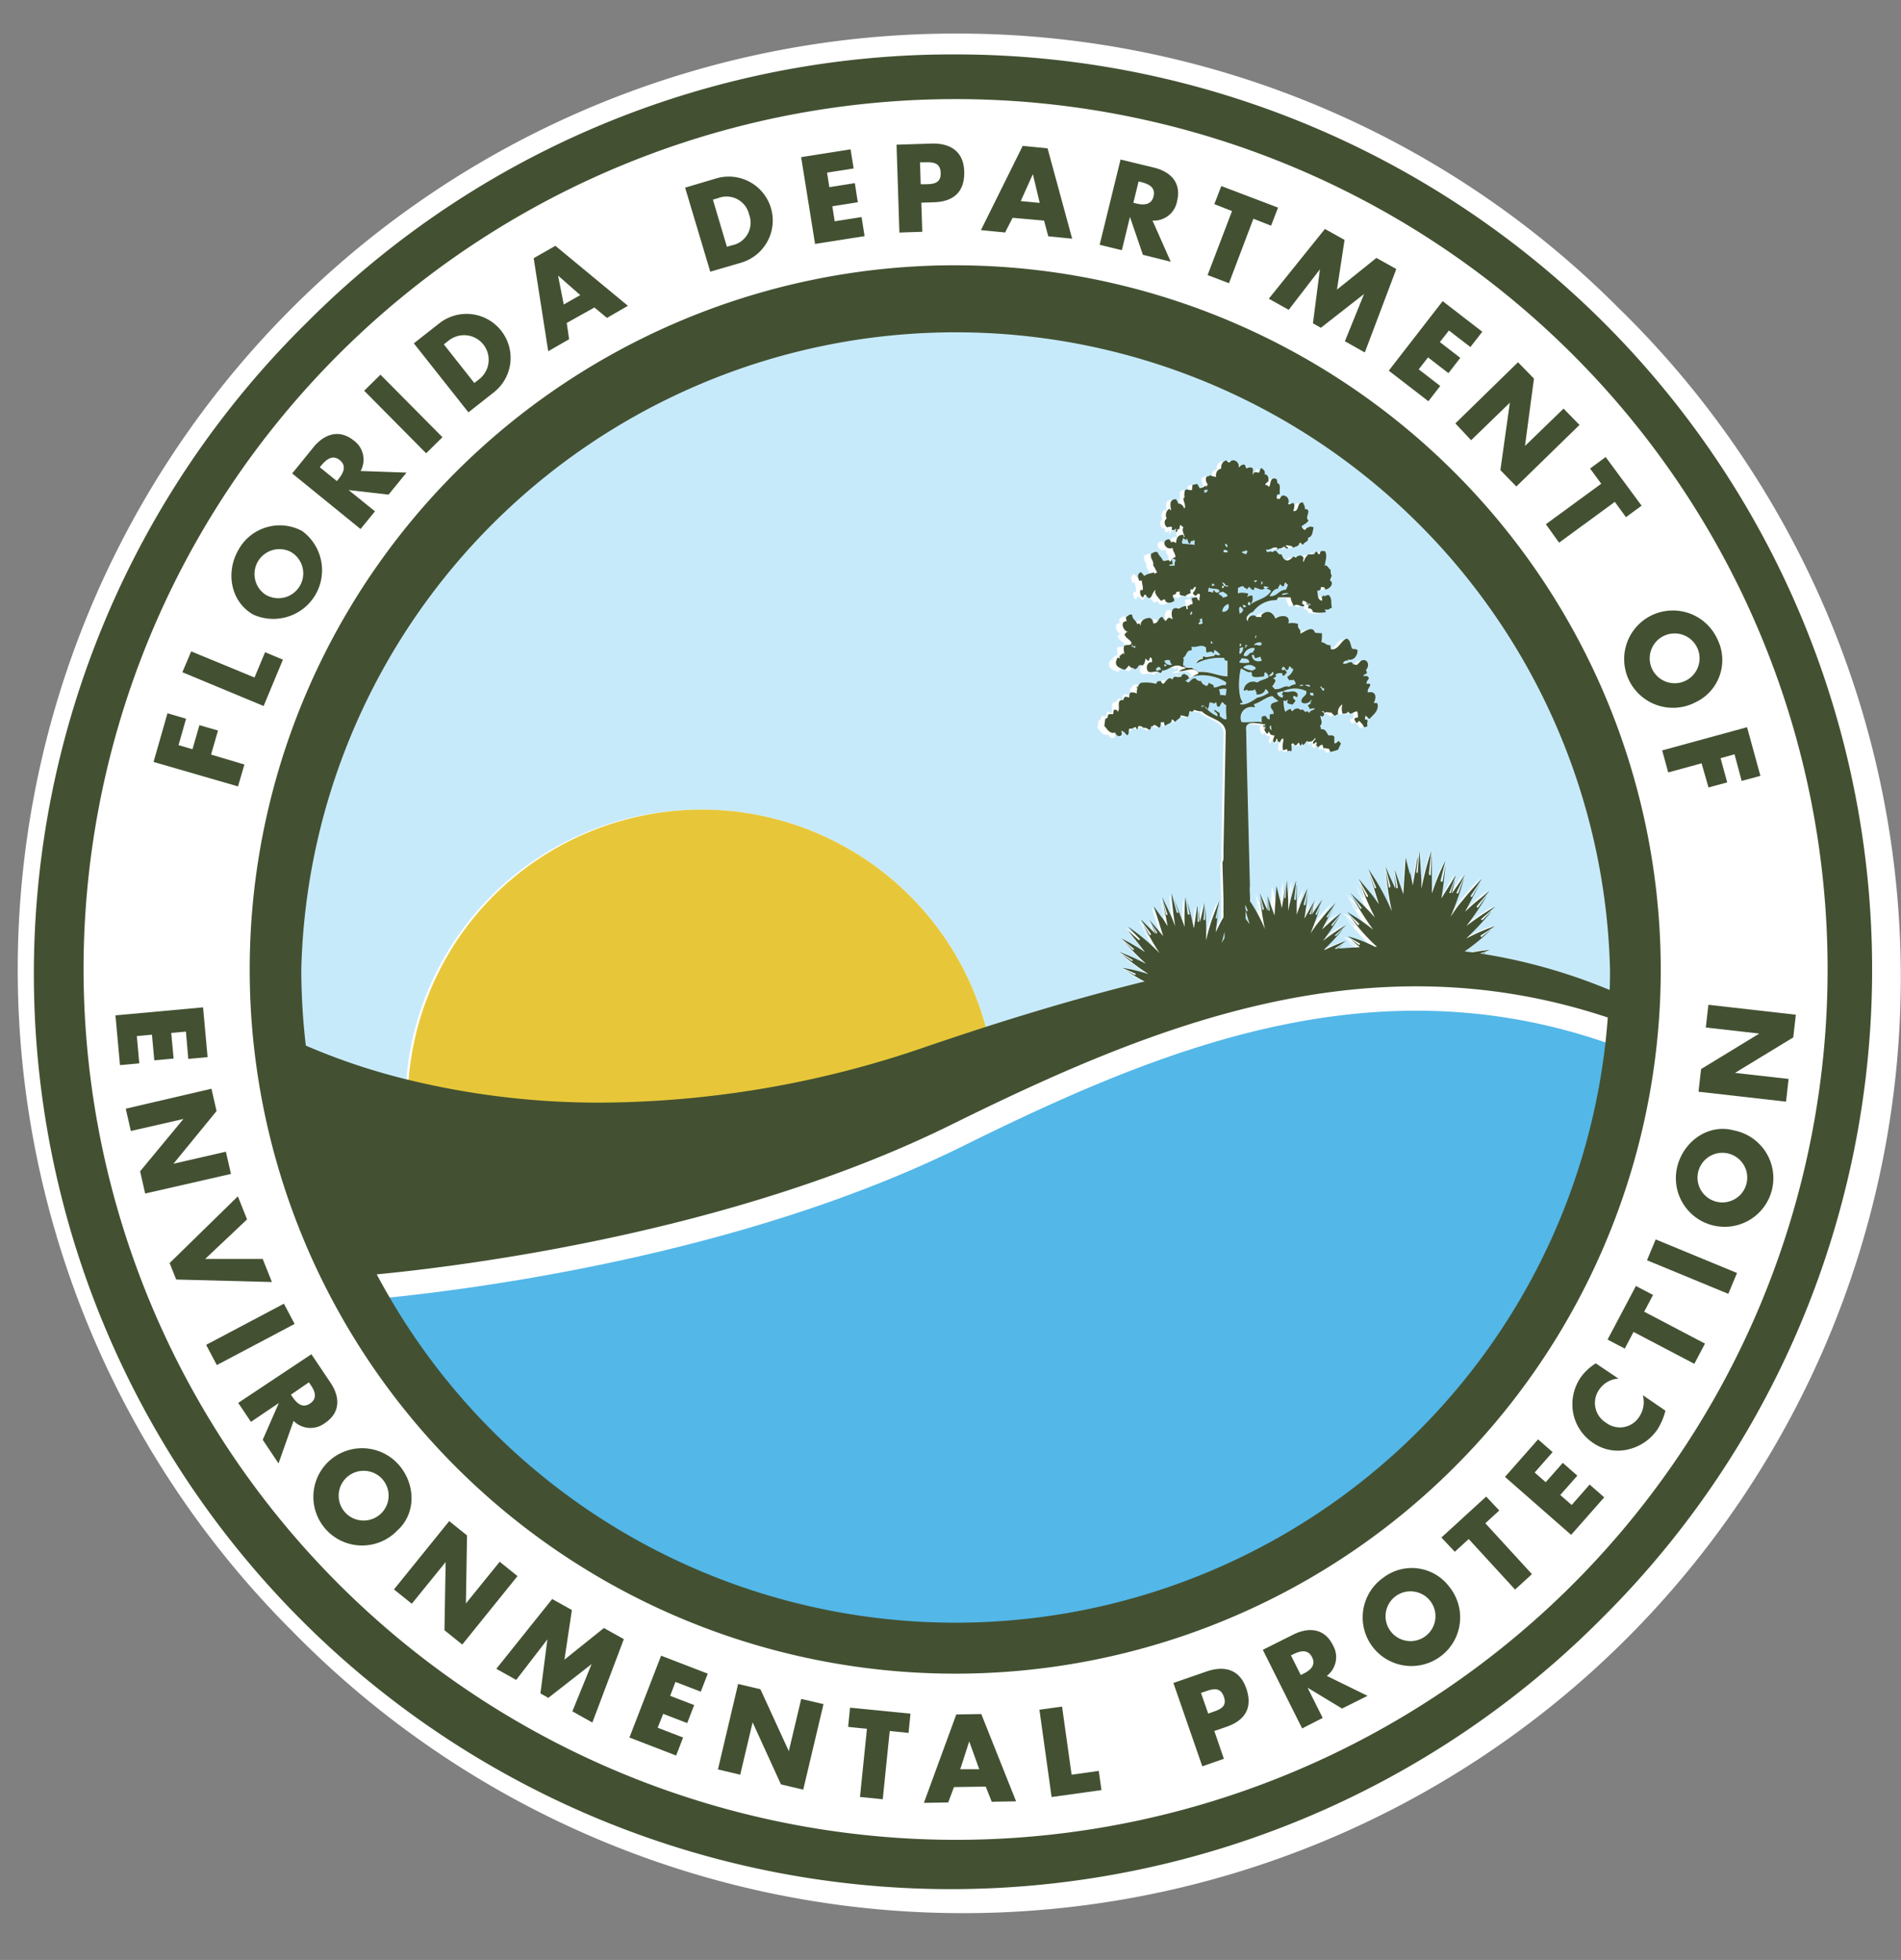<svg xmlns="http://www.w3.org/2000/svg" width="130" height="134" fill="none"><rect width="100%" height="100%" fill="#808080" stroke="none"/><path fill="#fff" d="M65.324 126.364c33.245 0 60.195-26.893 60.195-60.067S98.569 6.23 65.324 6.23C32.08 6.23 5.13 33.123 5.13 66.297s26.95 60.067 60.195 60.067Z"/><path fill="#fff" d="M65.02 76.912c-15.663 7.731-35.163 9.865-40.053 10.292.276.533.567 1.055.862 1.573 5.957-.565 24.7-2.85 39.924-10.387 13.69-6.757 28.404-12.83 44.761-6.88.067-.566.115-1.132.162-1.702-16.8-5.92-31.752.243-45.657 7.104Z"/><path fill="#435132" d="m12.21 50.944.952.28.476-1.644 1.271.366-.476 1.644 2.281.68-.438 1.496-5.776-1.672.952-3.327 1.272.371-.514 1.806ZM17.405 46.32l.724-1.73 1.219.51-1.32 3.169-5.556-2.31.604-1.425 4.329 1.786ZM20.666 36.308a3.326 3.326 0 0 1 .898 4.369A3.34 3.34 0 0 1 17.3 42.01c-1.572-.918-1.862-2.937-.986-4.43a3.22 3.22 0 0 1 4.352-1.273Zm-2.538 4.33a1.703 1.703 0 0 0 2.595-1.212 1.695 1.695 0 0 0-.871-1.711 1.708 1.708 0 0 0-2.212.668 1.698 1.698 0 0 0 .488 2.254ZM27.8 32.312l-1.23 1.506-2.728-.313 1.8 1.454-.985 1.211-4.677-3.8 1.448-1.783c.752-.922 1.762-1.264 2.757-.475a1.61 1.61 0 0 1 .476 2.09l3.138.11Zm-4.762.58.095-.119c.324-.394.61-.903.1-1.316-.51-.414-.953 0-1.267.37l-.095.12 1.167.945ZM30.257 29.893l-1.115 1.098-4.238-4.276 1.115-1.098 4.238 4.276ZM28.3 23.474l1.743-1.369a3.013 3.013 0 0 1 4.856 2.707 3.001 3.001 0 0 1-1.123 2.007l-1.743 1.373-3.733-4.718Zm4.138 2.713.276-.219a1.684 1.684 0 0 0 .648-1.801 1.682 1.682 0 0 0-2.133-1.172 1.686 1.686 0 0 0-.591.327l-.286.223 2.086 2.642ZM38.757 22.081l.162 1.112-1.429.822-.995-6.362 1.486-.846 4.957 4.1-1.429.828-.861-.713-1.891 1.06Zm-.595-3.24.39 1.976 1.129-.641-1.52-1.335ZM46.852 12.83l2.124-.632a3.016 3.016 0 0 1 2.292.238 2.998 2.998 0 0 1 1.212 4.072 3.009 3.009 0 0 1-1.79 1.449l-2.118.618-1.72-5.745Zm2.858 4.043.338-.1a1.578 1.578 0 0 0 1.278-1.426 1.569 1.569 0 0 0-.097-.673 1.583 1.583 0 0 0-2.124-1.127l-.352.105.957 3.222ZM56.558 11.803l.157.993 1.743-.275.204 1.307-1.742.275.161 1.027 1.838-.29.205 1.306-3.386.533-.952-5.935 3.381-.533.21 1.307-1.82.285ZM61.31 9.893l2.38-.076c1.291-.043 2.205.528 2.248 1.9.043 1.374-.7 2.063-2.047 2.11l-.886.03.066 1.99-1.566.052-.195-6.006Zm1.652 2.704h.267c.566 0 1.123-.038 1.1-.77-.024-.732-.543-.75-1.153-.727h-.262l.048 1.497ZM69.248 14.892l-.515 1.003-1.652-.162 2.857-5.759 1.7.166 1.681 6.178-1.633-.162-.29-1.074-2.148-.19Zm1.385-2.989-.828 1.844 1.295.123-.467-1.967ZM80.062 17.895l-1.905-.475-.885-2.59-.553 2.276-1.519-.37 1.429-5.83 2.271.55c1.157.28 1.905 1.041 1.595 2.29a1.61 1.61 0 0 1-1.68 1.336l1.247 2.813Zm-2.557-4.03.148.034c.476.124 1.076.166 1.233-.475.157-.642-.381-.86-.876-.984l-.148-.033-.357 1.459ZM84.043 19.363l-1.462-.555 1.671-4.377-1.209-.475.476-1.236 3.881 1.473-.476 1.236-1.21-.475-1.671 4.41ZM90.605 15.652l1.343.751-.52 3.398 2.7-2.167 1.358.76-2.153 5.702-1.362-.765 1.31-3.231-2.953 2.31-.542-.305.476-3.692-2.133 2.77-1.362-.76 3.838-4.77ZM99.086 22.595l-.62.793 1.396 1.079-.81 1.045-1.395-1.078-.638.817 1.472 1.136-.81 1.045-2.71-2.09 3.686-4.753 2.71 2.091-.814 1.046-1.467-1.131ZM103.809 24.766l1.091 1.117-.615 4.61 2.638-2.557 1.091 1.116-4.319 4.21-1.091-1.121.648-4.61-2.648 2.567-1.08-1.15 4.285-4.182ZM106.619 37.102l-.905-1.26 3.786-2.77-.762-1.04 1.066-.784 2.457 3.326-1.071.784-.762-1.045-3.809 2.789ZM115.943 48.017a3.34 3.34 0 0 1-3.726-.442 3.323 3.323 0 0 1 2.072-5.834 3.338 3.338 0 0 1 3.173 2 3.182 3.182 0 0 1 .134 2.453 3.183 3.183 0 0 1-1.653 1.823Zm-2.01-4.605a1.697 1.697 0 0 0-.979.927 1.694 1.694 0 0 0 .398 1.91 1.704 1.704 0 0 0 2.733-1.916 1.703 1.703 0 0 0-2.152-.92ZM118.615 51.571l-.953.266.453 1.654-1.277.347-.476-1.65-2.281.623-.414-1.506 5.805-1.587.914 3.326-1.281.347-.49-1.82ZM12.715 70.53l-1.005.09.162 1.754-1.32.119-.161-1.753-1.034.095.167 1.867-1.319.119-.31-3.402 5.991-.547.31 3.403-1.32.123-.161-1.867ZM14.461 74.436l.348 1.526-2.947 3.602 3.585-.822.348 1.52-5.867 1.34-.347-1.52 2.962-3.578-3.596.822L8.6 75.8l5.861-1.364ZM14.028 86.074h3.938l.629 1.577-6.548-.17-.447-1.127 4.666-4.562.629 1.578-2.867 2.704ZM14.829 93.33l-.733-1.383 5.319-2.813.733 1.382-5.319 2.814ZM19.047 100.053l-1.08-1.615 1.1-2.514-1.905 1.288-.872-1.297 5.005-3.327 1.305 1.944c.662.983.69 2.048-.377 2.76a1.627 1.627 0 0 1-2.147-.147l-1.029 2.908Zm.848-4.7.085.124c.282.423.681.851 1.23.476.547-.376.3-.894 0-1.317l-.087-.128-1.228.846ZM27.167 104.644a3.34 3.34 0 0 1-3.671.771 3.328 3.328 0 0 1-2.066-3.125 3.322 3.322 0 0 1 2.157-3.063 3.34 3.34 0 0 1 3.646.879c1.162 1.283 1.286 3.321-.066 4.538Zm-3.358-3.721a1.702 1.702 0 0 0-.56 1.88 1.697 1.697 0 0 0 .91 1.005 1.715 1.715 0 0 0 1.358.022 1.698 1.698 0 0 0-.509-3.266c-.43-.037-.86.092-1.198.359ZM30.719 103.997l1.219.979-.077 4.652 2.31-2.851 1.219.979-3.776 4.68-1.22-.978.082-4.662-2.315 2.851-1.219-.979 3.777-4.671ZM37.761 109.324l1.348.751-.51 3.397 2.7-2.166 1.362.76-2.152 5.702-1.367-.765 1.315-3.231-2.958 2.309-.542-.304.476-3.692-2.133 2.77-1.358-.76 3.82-4.771ZM46.19 114.993l-.361.95 1.642.632-.476 1.231-1.642-.632-.377.95 1.738.67-.476 1.231-3.195-1.231 2.167-5.597 3.19 1.23-.476 1.231-1.733-.665ZM50.477 115.131l1.524.361 1.942 4.234.848-3.574 1.524.357-1.386 5.849-1.524-.361-1.938-4.243-.847 3.583-1.524-.362 1.38-5.844ZM60.367 123.014l-1.557-.157.476-4.661-1.286-.129.129-1.316 4.133.409-.129 1.316-1.29-.128-.476 4.666ZM65.238 122.182l-.395 1.05-1.662.029 2.214-6.044 1.71-.029 2.38 5.968-1.666.029-.41-1.036-2.171.033Zm1.043-3.122-.615 1.901h1.3l-.685-1.901ZM73.281 121.337l1.857-.262.186 1.312-3.41.475-.833-5.968 1.548-.214.652 4.657ZM80.243 115.064l2.262-.784c1.224-.423 2.267-.152 2.72 1.15.452 1.302-.053 2.181-1.344 2.628l-.838.29.652 1.9-1.476.514-1.976-5.698Zm2.381 2.096.248-.091c.538-.185 1.066-.365.823-1.059-.242-.694-.742-.551-1.314-.352l-.252.086.495 1.416ZM93.52 115.943l-1.743.87-2.358-1.426 1.034 2.067-1.405.718-2.69-5.374 2.09-1.046c1.067-.527 2.129-.423 2.7.722a1.614 1.614 0 0 1-.414 2.105l2.785 1.364Zm-4.567-1.425.138-.067c.476-.228.928-.57.633-1.154-.295-.585-.848-.414-1.305-.186l-.138.067.672 1.34ZM99.114 108.492a3.326 3.326 0 0 1 .305 3.731 3.34 3.34 0 0 1-5.142.818 3.321 3.321 0 0 1 .332-5.185 3.206 3.206 0 0 1 4.505.636Zm-4.124 2.875a1.696 1.696 0 0 0 1.105.796 1.7 1.7 0 0 0 1.336-.266 1.698 1.698 0 0 0-.735-3.08 1.7 1.7 0 0 0-1.706 2.55ZM104.762 107.623l-1.153 1.055-3.171-3.455-.952.87-.915-.974 3.062-2.799.895.95-.952.875 3.186 3.478ZM104.948 100.676l.757.66 1.166-1.321.996.875-1.167 1.321.781.684 1.228-1.397.996.874-2.262 2.566-4.524-3.963 2.262-2.566.995.87-1.228 1.397ZM110.681 94.256a1.705 1.705 0 0 0-1.324.756 1.582 1.582 0 0 0 .476 2.262 1.564 1.564 0 0 0 2.272-.419 1.784 1.784 0 0 0 .238-1.468l1.547 1.06a4.356 4.356 0 0 1-.552 1.292 3.333 3.333 0 0 1-2.009 1.36 2.963 2.963 0 0 1-2.424-.476 3.158 3.158 0 0 1-1.315-1.977 3.274 3.274 0 0 1 .477-2.433 3.615 3.615 0 0 1 1.062-1.002l1.552 1.045ZM116.595 91.861l-.728 1.383-4.157-2.181-.6 1.14-1.176-.617 1.938-3.664 1.171.613-.605 1.145 4.157 2.181ZM118.786 87.034l-.595 1.425-5.562-2.295.595-1.426 5.562 2.296ZM118.605 77.292a3.327 3.327 0 0 1 2.616 2.682 3.325 3.325 0 0 1-1.54 3.412 3.338 3.338 0 0 1-4.898-1.76 3.324 3.324 0 0 1-.059-1.958c.467-1.672 2.129-2.865 3.881-2.376Zm-1.348 4.833a1.706 1.706 0 0 0 1.855-.551 1.708 1.708 0 0 0 .359-1.283 1.701 1.701 0 0 0-3.323-.235 1.696 1.696 0 0 0 1.109 2.069ZM116.152 74.64l.177-1.548 3.98-2.428-3.657-.414.177-1.554 5.98.68-.176 1.549-3.985 2.428 3.666.413-.176 1.554-5.986-.68Z"/><path fill="#B6E4FA" d="M89.248 46.852c.114.043.248.077.371.11 0-.2-.238-.143-.371-.11ZM87.767 47.261c.319.166.761-.19 1 .18 0 .1 0 .22-.072.224a.297.297 0 0 0-.224-.071c-.057.218.12.2.148.328a1.186 1.186 0 0 1-.224.261c-.1-.057-.257-.062-.333-.147-.076-.086.052-.095.038-.186-.171.067-.11.114-.295.038-.008.263.03.525.11.775.128-.071.209-.19.409-.185-.034.118.057.114.11.147.042-.166.423-.29.518-.071.081-.11.358.033.258.109.119-.033.076-.033.147.038.029-.195.143.047.224.033 0-.195.29-.152.371-.294-.125-.01-.25.003-.371.038 0-.134-.11-.134-.11-.257.072 0 .067-.11.186-.076-.076-.162.124-.242.033-.295-.1.233-.523.323-.662.148-.066-.385.405-.38.33-.737a1.861 1.861 0 0 0-1.591 0ZM89.1 46.89c.038-.166-.324 0-.186.038-.004-.08.134-.018.186-.037ZM86.88 49.623c-.1.08.039.356.11.256-.095-.028.029-.27-.11-.256ZM85.715 44.638c0-.228.147-.08.109-.332a.677.677 0 0 0-.738.518c.333.17.329-.305.629-.186ZM87.066 46.373c.086.038.172.076.186.185-.06.132-.135.256-.224.37.034.077.143.077.148.181.448.076.667-.3 1-.147a.954.954 0 0 1 .443-.18c0-.177-.09-.234-.148-.333 0 .114-.186 0-.295.07 0-.099-.095-.151-.114-.256a.838.838 0 0 0 .41-.518c-.134 0-.153-.142-.258-.185-.1.09 0 .21-.186.261-.138-.038-.095-.252-.295-.223 0 .09-.071.08-.038.185.033.105.133 0 .219 0 0 .11.133.086.114.219-.124.038-.095.228-.295.185 0-.1-.062-.071 0-.147a.587.587 0 0 0-.519.11c.171.028-.071.223-.148.223ZM86.324 49.418c-.071-.118 0-.185-.038-.365a.324.324 0 0 1 .3-.076c.057.1.09.228.257.223v-.333c.114 0 .176-.085.257 0 .067-.304-.228-.351-.18-.594.047-.242.347-.209.514-.332a2.97 2.97 0 0 1-.405-.328c-.424.033-.805.427-1.257.551 0 .114.119.142.033.223a.735.735 0 0 0-.941.589.73.73 0 0 0 .055.41c.457.032 1.096-.11 1.405.032ZM89.657 47.556c.062 0 .215.043.22-.038-.067 0 0-.124-.072-.148h-.186c-.033.105.052.096.038.186ZM85.88 43.384c.03.095-.113.2 0 .256.034-.114.11-.157 0-.256ZM86.324 44.01c-.067 0-.076-.028-.038-.075-.19-.048-.448 0-.514.185.247-.123.418.148.552-.11ZM85.238 44.306c-.047-.148.11-.09.11-.186-.067.034-.124-.11-.148 0 .062.015-.162.157.038.186ZM85.028 45.617c.204.12.431.195.667.219 0-.095.205-.038.186-.186a.601.601 0 0 0-.853-.033ZM86.253 45.19c.08-.086-.081-.134-.038-.295-.12.05-.245.088-.372.114 0-.081-.09-.11-.071-.224h-.148c.038.357.262.485.629.404ZM87.028 45.93c-.028.143-.185.157-.223.295.19.033.395-.204.223-.294Z"/><path fill="#B6E4FA" d="M87.734 47.261c-.127.027-.25.064-.372.11.034.199.181.285.372.332 0-.09.066-.08.033-.185-.271 0 .086-.195-.033-.257ZM90.543 47.223c0-.052.043-.19-.038-.185-.066.123-.166-.247-.219-.038.124.042.086.233.257.223ZM89.619 41.312c0-.114-.19.1-.224-.033 0-.024 0-.048-.038-.038-.057.142.295.19.262.07ZM80.143 38.214c-.057.047.062.233.038.366-.062.052-.233 0-.22.114h.367a.775.775 0 0 1 .077-.409c-.1-.014-.157-.171-.262-.071Z"/><path fill="#C7EAFB" d="M47.985 55.353a20.157 20.157 0 0 1 12.247 4.152 20.083 20.083 0 0 1 7.187 10.731c3.962-1.269 7.547-2.29 10.823-3.093a12.178 12.178 0 0 1-1.285-.76l.305.166.314.161c.066-.076.062-.09 0-.128l-.79-.337a.129.129 0 0 1-.048-.029c.603.09 1.197.232 1.776.423a17.578 17.578 0 0 1-1.824-1.354l.7.475.048-.081-.953-.575.62.252c.209.09.418.176.623.276l.61.294c-.526-.473-1.02-.98-1.481-1.516.02.022.04.043.062.062l.476.475s0 .034.043.034c.03.002.06.002.09 0 0 0 0-.062-.024-.076-.224-.186-.447-.371-.676-.552l-.162-.204.548.304.543.314c.18.109.352.228.538.342a37.44 37.44 0 0 1-1.153-1.464l.596.699.076-.067-.833-.865a13.474 13.474 0 0 1 2.171 1.82c-.42-.644-.8-1.314-1.138-2.005l.476.784c.081-.062.086-.076.033-.147l-.604-.846a.086.086 0 0 1 0-.052l.952.95-.314-.741.333.65c0 .03 0 .072.072.048.07-.023.028-.061 0-.1L78.484 63l-.038-.062.953 1.126c-.205-.655-.424-1.344-.639-2.033l.596.84-.09-.17.437.684c-.114-.57-.223-1.126-.338-1.682 0 .071.043.138.057.209.058.218.11.437.162.656 0 .057.043.07.11.038-.124-.409-.252-.818-.376-1.231.104.218.214.437.314.66.1.224.214.442.31.666.095.223.18.475.28.684a18.763 18.763 0 0 1-.252-2.248l.329 1.236c.028.1.028.1.152.1l-.338-1.013c.252.656.505 1.312.757 1.977a13.352 13.352 0 0 1 .052-2.048c0 .186.043.366.067.551.024.186.053.385.076.58 0 .067.029.09.096.071h.057c-.067-.323-.129-.641-.196-.95l.172.618c.057.209.11.423.162.636.052.214.09.428.138.642l.228-1.487h.024V63.018c0 .033 0 .076.048.076.047 0 .047-.043.047-.08 0-.234-.038-.476-.042-.709l.114.784c.105-.437.214-.874.319-1.311-.029.394-.057.789-.081 1.183.1 0 .11 0 .11-.076v-.78a.208.208 0 0 1 0-.052c.07.768.091 1.54.066 2.31.076-.304.148-.613.238-.913.09-.299.2-.608.31-.907.11-.3.238-.59.366-.88l-.266 1.18c.095.028.1 0 .11-.058l.128-.793a.236.236 0 0 0 0-.057c-.076.627-.153 1.254-.229 1.862.134-.256.267-.541.415-.817.038-.066.08-.133.119-.204v-1.222l-.072-2.551c.1-.1.09-.447.072-.813l.152-7.935c.076-.993-1.129-1.022-1.629-1.554-.178 0-.355-.037-.519-.11-.085.105-.176.19-.295.072-.076.11-.057.314-.147.409-.177-.029-.324-.077-.477-.11-.023.243-.266.271-.366.442-.134 0-.105-.17-.262-.147.028.294-.314.266-.443.442a.446.446 0 0 1-.072-.257h-.223c-.038.133 0 .361-.148.366a1.038 1.038 0 0 0-.295-.185c-.081.033-.148.152-.224.076 0 .133-.038.233-.148.256a.539.539 0 0 0-.738-.07c-.038-.1-.19-.086-.3-.11-.028.08 0 .2-.11.218-.109.02-.032-.166-.147-.147-.114.11-.238.086-.371.11-.067.132 0 .403-.148.446-.124-.11-.195-.27-.405-.3.19.433-.285.476-.41.115-.404.133-.594-.328-.737-.442.013-.174.037-.347.071-.518.2 0 .133-.214.224-.295h.295c.053-.071 0-.247.076-.3.153-.028.29.072.22.148.28-.161-.153-.884.409-.812a.37.37 0 0 1 .11-.219c.138-.028.176.043.295.038a.565.565 0 0 1 .076-.333.658.658 0 0 1 .443.072c-.043-.262.095-.29-.038-.518.052 0 .062.062.114.076.033-.204.11-.176.18-.295a2.75 2.75 0 0 1 1.077.072c0-.096.067-.129.11-.186h.223c0 .11.067.129.11.186.219-.067.328-.585.667-.295.11-.375.338-.062.628-.219-.033-.157.124-.123.186-.185.08.114.3.095.295.295.295-.067.357-.2.667-.295-.257-.594-.953-.076-1.372-.185.129 0 .229-.143.448-.148 0-.114-.038-.137-.038-.223-.12-.033-.076.095-.148.11-.528-.367-1.014.299-1.371.223-.105.304-.133.109-.405.076-.138 0-.41.095-.557 0-.233-.247-.038-.708.262-.632 0-.167 0-.338-.148-.328-.028.09-.038.209-.114.256-.029-.09-.138-.109-.186-.185a.86.86 0 0 1-.18.475c-.415-.118-.234.195-.558.262-.09-.138-.305-.048-.371-.262-.124.086-.181.238-.334.295-.414-.152-.757-.28-.476-.813.095-.047.181.086.186 0-.052 0-.033-.085-.038-.147.148-.038.243-.285.333-.071a5.712 5.712 0 0 1-.033-.556c-.005-.242.519 0 .514-.257-.105-.252-.419-.294-.476-.594.095-.028.08-.166.224-.147 0 0 .028.043.038 0-.324 0-.629-.741-.114-.737a.708.708 0 0 1-.034-.294c.138-.048.172-.2.405-.148.033.366.276.357.371.699 0-.162.086-.047.148-.11a.166.166 0 0 0 .071.148c-.042-.309.258-.513.634-.518a.413.413 0 0 1 .219.37c.41.053.305-.413.628-.441a.99.99 0 0 0 .224.294.95.95 0 0 1 .186-.223c.162-.038.18.062.295.076-.143-.361-.1-.907.405-.703.186-.086.329-.204.519-.185 0 .114 0 .242.114.223a.408.408 0 0 1 0-.261c.11.1.105-.133.295-.072.072-.138 0-.261-.038-.408a.538.538 0 0 1 .372-.072c0 .11.133.257.186.186-.086-.076.047-.248 0-.409-.196-.08-.153.066-.3.114a.519.519 0 0 1-.181-.185.888.888 0 0 0 .219-.409c-.181-.1-.172.323-.372.114 0 .143-.08.195.038.257-.11.109-.319.123-.404.256-.096-.076-.3-.042-.372-.147-.071-.105 0-.19-.038-.219 0 .129-.2 0-.219.11.076.1-.129.142-.186.147-.09.204.072.204.072.409-.124.156-.615.237-.629-.076-.152-.034-.176.07-.295.076-.148-.2-.529-.542-.334-.742-.233.105-.29.528-.442.556-.153.029-.138-.209-.296-.223-.157-.014-.085.138-.147.185-.157-.071-.214-.233-.186-.475a.101.101 0 0 1 .114-.024.1.1 0 0 1 .034.024c.09-.237-.043-.408-.038-.665-.12-.029-.077-.033-.148.038-.133-.238-.205-.532.11-.627.038.104.147.147.185.256.218-.12.458-.195.705-.223.043 0 0 .043 0 .076.114 0 .081-.114.22-.076-.125-.133-.163-.352-.296-.475.047-.428-.215-.385-.148-.813.167-.071.229-.166.443-.11.081.239.29.352.371.59a.581.581 0 0 0 .372-.071c.024.071.11.085.147.147.024-.2.181-.261.334-.333 0-.27-.186-.384-.186-.627-.51.214-.838-.537-.257-.589.076.051.129.13.148.219.138-.09.19-.038.333.038.052-.262.08-.585.514-.556 0 .085 0 .142.076.147-.038-.219-.219-.437-.076-.699-.133 0-.104-.114-.219-.109-.114.005-.038.21-.076.295-.167-.152-.071.2-.219.185 0-.08.043-.247-.038-.261 0 .114-.114.11-.224.11-.086-.072.053-.144-.038-.22a.64.64 0 0 0-.129-.038c-.195-.085-.261-.475-.038-.593a.531.531 0 0 1 .153-.666c.119-.042.028.124.147.076 0-.204-.2-.746.334-.741.07.088.12.19.147.3a.414.414 0 0 1 .405.332c.233-.114-.21-.722.038-.741-.033-.129-.086-.475.11-.551.195-.077.204.061.371.033.067-.081 0-.276.076-.366.143 0 .176-.067.329-.038 0 .104.09.157.114.256a.477.477 0 0 0 .443-.185c0 .048 0 .105.038.114.038.01 0-.138.11-.114-.11-.261-.177-.294-.11-.551.09-.1.19 0 .257-.147.086.1.281.09.41.147-.034-.394.152-.537.366-.59a.474.474 0 0 1 .334-.555c.071.052.11.138.224.147.219-.332.695-.062.628.333.114-.081.181-.214.41-.186.047.076.066.176.11.262.123-.057.332-.129.442 0 .024.133-.048.366.038.442-.038-.224.233-.205.371-.148.086-.085.082-.266.181-.332.115.109.277.17.224.442.229 0 .262.204.262.441-.057.12-.219.134-.224.295.172-.043.181.071.258.114.11-.114.076-.428.261-.556.186-.128.334.034.296.295.3.085.128.475.185.741a.266.266 0 0 1-.185.038c0 .08-.076.219 0 .295a.2.2 0 0 1 .147.033c.076-.095.115-.228.257-.257a.396.396 0 0 1 .385.395.394.394 0 0 1-.051.195c.224.07.171-.057.371-.072.148.152 0 .475 0 .552.453.033.215-.623.667-.59 0 .162.148.219.11.442.566.038-.067.59.261.78-.1.194-.323.27-.476.404a.337.337 0 0 0 .257.256c0-.18.253-.161.372-.256.047.133.152 0 .185.109-.071.28-.066.627-.371.665.048.318-.257.285-.333.475-.139 0-.096-.147-.258-.11 0 .243-.28.243-.447.334-.034-.176-.3-.12-.443-.186-.11.114.12.095.11.223-.2.048-.153-.142-.334-.114-.038.19-.357 0-.405.262v-.185c-.3-.11-.538.209-.742.109-.058.366.433 0 .333.185.152 0 .152-.119.333-.071.181.047.124.27.372.218.171.556.51.518.814.148.071 0 .095.08.186.076.043-.11.18-.114.295-.148a.395.395 0 0 1 .224.186c-.038.028-.081.233 0 .256a.95.95 0 0 1 .333-.518c.105.048.22-.023.405 0 0-.109.067-.152.148-.185.07.057.057.19.185.185.053-.057.048-.17.11-.218h.262c.214.337 0 .694 0 1.031.128-.171.271.2.404.261a.55.55 0 0 0 .077.404c-.081.067-.067.228-.148.295.395.237-.105.68-.333.627.071-.2-.281-.161-.296-.147.086.095-.047.275-.224.223.048.366 0 .604.296.703.086-.09 0-.185 0-.299.143.057.071-.1.186-.071-.062.185.152-.086.333 0 .219.275.1.527.186.85-.186.048-.215.186-.443.11-.09.085.052.066.033.185a2.303 2.303 0 0 1-.886 0c-.038-.21-.185-.247-.333-.261 0-.181.071-.138.071-.295-.18-.038-.2-.242-.442-.219-.048.086 0 .067-.038.18.038.077.166.063.147.186-.257.072-.476-.228-.738 0-.033-.19-.205-.356-.186-.589a7.258 7.258 0 0 0-.852 0c-.062.057-.076.171-.181.185a1.91 1.91 0 0 0-1.557.813c-.176 0-.615.375-.334.627-.057-.399.505-.504.558-.294h.366v-.148c.396-.342.772-.195.953.257.214-.185 1.066-.366.885.332.222-.045.452-.032.667.038-.08.352.224.319.148.666.276-.12.847-.59 1-.076.156.03.316.043.476.038.019.21.006.42-.038.627.219-.038.357.257.628.185a.7.7 0 0 0 .038.295c.524.057.643-.58 1.072-.737.271.114.233.404.371.699.134.028.32 0 .372.11 0 .413-.281.707-.667.631 0 .043 0 .105-.038.11 0-.138-.281.047-.295.147.28.123.566-.304.705.076.109-.029.133.033.219.033.209-.11.238-.304.447-.333.348-.042.476.4.181.704.095 0 .076.123.076.223-.114 0-.214.057-.224.185.181-.066.329 0 .372.148-.081.1-.195.242-.148.366.134 0 .21 0 .224.114.014.114-.19.228-.152.475.61-.148.59.408.41.698.1.072.161-.047.256.076.096.475-.31.76-.552 1.031-.114-.033-.214-.275-.333-.18.147 0 0 .11.038.218.114 0 .147.048.18.114-.061.067-.023.243-.033.366-.09 0-.11.067-.223.038a1.065 1.065 0 0 0-.334-.404c-.047-.095-.057.157-.186.11a.735.735 0 0 1-.147-.262c.1-.104.143-.07.262-.109-.043-.2 0-.276-.076-.404-.205 0-.286.133-.477.148a.868.868 0 0 1-.147-.148c0 .176-.272.166-.372.148a1.011 1.011 0 0 1 0-.628.642.642 0 0 0-.295.699c-.152-.043-.143.08-.257.076-.038-.1-.181-.095-.186-.224-.176.057-.31-.08-.519.038 0-.08-.076-.17-.147-.109.071.052.162.081.147.219a.265.265 0 0 1-.076.114c-.062.066-.105 0-.18-.038.028.294.209.504-.039.703.062.033.08.114.071.219.377-.043.381.29.558.442a.34.34 0 0 1 .371.076 4.342 4.342 0 0 0 0 .442c.186.028.18-.134.333-.148 0 .105.11.086.11.185-.07.132-.132.266-.186.404-.18.07-.367.12-.557.153 0-.12-.052-.148-.072-.224-.157.033-.261-.1-.37 0a1.415 1.415 0 0 0-.072-.261c-.19 0-.205.142-.334.185.048-.142-.11-.085-.114-.185.095-.062.043-.043.038-.18-.114 0-.086.132-.219.108-.09-.237.248-.242.11-.408a.403.403 0 0 1-.558.223c-.07.1-.128.219-.257.257-.128.038 0-.1-.076-.11a.138.138 0 0 1-.147.148c0-.114-.043-.148-.11-.186a.26.26 0 0 1-.186.186c-.128-.053-.071-.186-.257-.11-.024.162.048.419-.038.518a.181.181 0 0 0-.224 0c0-.052-.052-.07-.033-.147-.167 0-.233.114-.3.033-.086-.404.095-.584 0-.774-.129.043-.157.185-.22.294-.037-.1-.204-.066-.147-.256-.18 0-.052.266-.262.223-.114-.161.062-.294.038-.475-.247.033-.304-.114-.371-.261-.043.057-.029.166-.148.147-.123-.176-.28-.413-.071-.627-.452 0-1.457-.366-1.333.408l.038 1.901.219 8.753c-.038.218.043.746 0 1.017.407.605.751 1.25 1.028 1.924a18.292 18.292 0 0 1-.328-2.167c.057.29.11.575.162.86.095-.023.1-.038.08-.118-.085-.319-.166-.637-.252-.95a.099.099 0 0 1 0-.053l.529 1.174-.029-.765c0 .228.048.475.076.689 0 .033 0 .071.048.066.048-.005.048-.042.038-.08-.047-.286-.1-.566-.148-.851a.284.284 0 0 1 0-.067l.477 1.321c.038-.655.085-1.34.128-2.02l.243.951-.024-.185c.048.252.1.475.153.76.09-.546.18-1.074.271-1.606 0 .067 0 .138-.024.204 0 .214-.052.428-.076.637 0 .057 0 .08.081.071l.086-1.216.057.694c0 .233.038.475.048.694.01.218 0 .475 0 .703.14-.704.321-1.399.543-2.082l-.13 1.212c0 .095 0 .095.1.138 0-.342.015-.68.044-1.012h.023v2.005c.202-.616.449-1.216.739-1.796-.043.171-.086.342-.124.513-.038.171-.086.361-.133.537 0 .062 0 .095.061.095h.053c.052-.309.105-.618.152-.927 0 .205-.033.41-.057.609-.024.2-.048.418-.071.627-.024.21-.062.404-.096.613l.71-1.245-.148.39-.176.475c0 .028-.033.062 0 .08.033.02.062 0 .072-.056.06-.213.127-.426.2-.642-.053.247-.11.475-.162.737l.733-1.055c-.157.342-.314.684-.476 1.021.09.048.095.048.124-.033.09-.228.176-.475.266-.689a.097.097 0 0 1 0-.043c-.2.705-.443 1.397-.728 2.072.176-.242.343-.475.523-.727.181-.252.386-.475.586-.703.2-.228.41-.442.62-.66-.21.322-.425.64-.634.95.071.057.08.057.119 0l.38-.666.03-.047-.834 1.582c.2-.185.42-.39.643-.584.224-.195.476-.38.695-.566l-.028.038-.638.756c-.043.047-.038.071.033.128l.519-.713a18.604 18.604 0 0 1-1.153 1.716 13.338 13.338 0 0 1 1.591-1.079l-.795.713c.052.024.09.033.133 0l.39-.39a.157.157 0 0 1 .053-.042c-.409.49-.844.958-1.305 1.401h.09c.464-.229.941-.429 1.43-.599l-.172.115-.172.114-.376.247c-.052.038-.071.047-.066.066h.161l.424-.337-.347.318c.504-.038 1-.066 1.48-.09-.214-.18-.428-.366-.628-.566l.286.21.243.18c.033.024.062.038.085 0 .024-.038 0-.071-.023-.095l-.477-.285-.314-.19a9.058 9.058 0 0 1 1.857.713h.138a12.184 12.184 0 0 1-1.838-2.086l.272.308.271.31c.105-.058.11-.072.033-.148l-.724-.703-.042-.048c.624.35 1.219.753 1.776 1.203a20.616 20.616 0 0 1-1.429-2.248l.562.831.086-.07-.79-1.027.57.537c.195.18.385.366.572.556.186.19.357.39.543.584a20.688 20.688 0 0 1-.99-2.285c0 .033.033.061.047.095l.334.698s0 .048.028.057l.105.033v-.095l-.271-.94a2.789 2.789 0 0 1-.143-.262c.157.19.319.37.476.56l.476.571.443.604c-.22-.699-.433-1.393-.652-2.087l.361 1.017.115-.047-.543-1.307c.642.907 1.183 1.88 1.614 2.904a23.09 23.09 0 0 1-.405-2.676l.2 1.06c.115-.033.124-.048.1-.147-.104-.395-.21-.79-.31-1.184a.104.104 0 0 1 0-.066l.653 1.454c0-.314 0-.632-.038-.95.029.285.062.57.09.855 0 .033 0 .09.063.08.061-.009.057-.052.047-.104l-.186-1.045v-.086c.196.556.386 1.107.572 1.63.047-.808.105-1.654.157-2.495l.3 1.174v-.228l.19.95c.115-.67.224-1.325.334-1.986.005.084.005.168 0 .252-.029.266-.062.527-.095.789 0 .071 0 .1.1.085.038-.499.071-1.002.104-1.501l.072.86c0 .285.043.575.052.86.01.285 0 .58.024.87.171-.872.395-1.732.671-2.576-.057.475-.11.998-.161 1.497 0 .119 0 .119.128.17 0-.422.033-.836.048-1.254h.028v2.486c.25-.763.556-1.506.915-2.224-.053.209-.105.423-.153.632-.047.209-.105.446-.162.67 0 .076 0 .114.076.119h.062c.062-.385.129-.765.19-1.146-.023.247-.042.476-.07.751a28.66 28.66 0 0 1-.091.77c-.033.257-.076.504-.114.76l.876-1.54h.024l-.181.476-.22.584c0 .038-.037.081 0 .1.039.019.072-.024.086-.066.081-.267.157-.533.253-.794l-.205.907.905-1.306c-.2.418-.395.84-.59 1.259.109.057.118.057.152-.038l.328-.855a.143.143 0 0 1 .029-.053 21.216 21.216 0 0 1-.9 2.562c.214-.3.419-.609.647-.903.229-.295.477-.58.724-.865.248-.285.505-.551.767-.817l-.786 1.188c.091.066.1.066.148 0l.476-.818a.292.292 0 0 1 .038-.061l-1.029 1.953c.253-.229.52-.476.796-.723s.576-.475.857-.698a.378.378 0 0 1-.033.047l-.791.95c-.052.062-.048.086.043.157l.643-.879a21.603 21.603 0 0 1-1.429 2.12c.625-.49 1.284-.935 1.972-1.33l-.986.878c.067.029.114.043.167 0l.476-.475a.23.23 0 0 1 .071-.047 22.213 22.213 0 0 1-1.714 1.829 13.321 13.321 0 0 1 1.967-.855l-.21.142-.214.143-.476.309c-.11.07-.115.047-.024.17l.666-.527a14.249 14.249 0 0 1-1.809 1.492l.543.067a10.7 10.7 0 0 1 1.171-.166l-.652.247.162.023.176-.085.076-.033-.195.128a39.02 39.02 0 0 1 9.314 2.765c.024-.565.038-1.135.038-1.71a45.35 45.35 0 0 0-13.325-32.102 45.544 45.544 0 0 0-32.17-13.297 45.544 45.544 0 0 0-32.17 13.297A45.35 45.35 0 0 0 19.676 66.26c.002 1.63.09 3.259.266 4.88a41.602 41.602 0 0 0 7.843 2.713 20.055 20.055 0 0 1 6.452-13.216 20.139 20.139 0 0 1 13.748-5.283Z"/><path fill="#B6E4FA" d="M81.624 36.883c0 .114-.076.12-.186.11 0 .066 0 .152-.071.185-.181-.086-.086-.228-.224-.37 0 .237-.171 0-.219-.039-.029.157-.167.295-.038.409.273.011.544.037.814.076-.057-.242.081-.143-.076-.37ZM79.629 45.56c.067 0 .157 0 .147-.11-.07 0-.08-.042-.147-.037v.147ZM79.629 45.19a.395.395 0 0 0 .514.26.41.41 0 0 1-.143-.308.479.479 0 0 0-.371.047ZM85.352 62.248l-.171-.404v.233l.076.21.095-.039ZM85.205 62.809l.271.37-.286-.916.015.546ZM79.18 45.617c0 .067-.033.086-.109.071v.186c.157 0 .205-.062.334-.072-.048-.109-.077-.218-.224-.185ZM77.404 44.12c.029 0 .077 0 .077-.038-.139 0-.096.057-.077.148.153-.048.12.08.224.076a.195.195 0 0 1 .038-.148.219.219 0 0 1-.262-.038ZM86.4 49.585c-.038.137.076.118.11.185.033.067-.048.067 0 .076.085-.085 0-.147 0-.261h-.11ZM84.81 48.145c.366.114.885-.238 1.18-.442.28-.056.544-.17.776-.333a.432.432 0 0 0-.219-.26c-.038.289-.385.408-.628.37.09-.114-.081-.219-.076-.37-.124.18-.372.037-.52.151 0-.257-.18.052-.256-.076a.64.64 0 0 1 .622-.583.645.645 0 0 1 .301.065c.248-.185.577-.218.776-.366a.4.4 0 0 0-.219-.332c-.114 0-.042.228-.11.294-.29 0-.628.133-.813-.076 0-.114 0-.223-.077-.256-.152.118-.419-.129-.666-.224-.157.475-.238 1.858.11 2.29 0 .105-.2.02-.182.148ZM82.476 46.89c.157 0 .129-.166.224-.223.052.157.352.067.295.333.367 0 .476-.214.814-.148 0-.066.105-.185 0-.223-.619-.447-2.104-.755-2.776-.033.129-.071.12.028.224.071.167-.09.233-.285.476-.294.105.09.176.213.405.185.038.19.195.252.338.333ZM81.957 42.604c.048 0 .09 0 .076.076.11-.07.105-.028.22-.076-.039-.104 0-.285-.072-.365-.034.061-.138.061-.148.147.143.085-.019.142-.076.218ZM83.919 45.142c-.205 0-.196-.105-.224-.186a3.57 3.57 0 0 0-1.905.366.475.475 0 0 1 .443-.294c0-.09 0-.176.076-.185.124.123.543-.029.776-.034-.043 0-.085 0-.071-.076.147-.047.257.095.405 0a1.023 1.023 0 0 0-.405-.332.36.36 0 0 1-.076.26c-.053-.246-.324-.066-.443-.075a.79.79 0 0 1-.038-.333c-.286-.28-.634 0-1-.071 0 .133.052.138 0 .257-.376-.034-.3.385-.59.517.152.11-.053.385.037.628.182.038.368.05.553.038.114.119.343.123.41.294.909-.061 1.223.252 2.032.295.03-.228-.004-.813.02-1.07ZM82.585 33.448c-.114 0-.143.08-.219 0v.223c.167.02.21-.085.22-.223ZM81.428 42.015c.086-.047.172-.2 0-.223.053.095-.1.176 0 .223ZM83.623 40.865c.543-.085.277-.233 0-.404-.138 0-.252.038-.295.148.095.09.243.128.295.256ZM82.957 40.466c.058-.028 0-.18.11-.147a.18.18 0 0 0 .25.142.181.181 0 0 0 .083-.07c-.119-.2-.557-.087-.7-.258-.052.072-.038.21-.076.295.129-.066.172.043.333.038ZM82.81 43.864v.147c.057 0 .138 0 .147-.038-.1.01-.028-.143-.147-.11ZM82.995 40.02s-.043 0-.038-.034a.152.152 0 0 1 .11.033c0-.104-.082-.133-.148-.18.033.1-.053.095-.038.18.066-.014.095.058.114 0ZM82.38 48.368c.048.046.097.088.148.129.02-.09-.095-.2-.147-.129ZM83.548 48.036c-.033.114-.114.18-.148.294h-.147c-.048-.1-.057-.237-.11-.332-.047.218-.252.033-.41.038-.07.137-.037.39-.175.475.198.201.434.363.695.475.057-.276-.2-.242-.22-.442.13.043.206.138.33.185a.332.332 0 0 1 .037.295c.158.067.281.276.477.185a6.502 6.502 0 0 1-.034-.95c-.147-.052-.128-.228-.295-.223ZM83.543 64.458l.205-.338v-.408c-.072.252-.129.499-.205.746ZM83.724 63.08v.043a.062.062 0 0 0 0 .076v-.12ZM84.762 45.303c.22.039.446.039.666 0-.038-.332-.343-.256-.519-.294 0 .133-.147.133-.147.294ZM83.362 47.147c.047.118.073.244.077.37.124.004.248.017.37.039.096-.228.025-.243.072-.447a.954.954 0 0 0-.519.038ZM82.18 48.221c0 .052 0 .133.039.147-.057-.157.19 0 .18-.114-.109.029-.104-.061-.218-.033ZM83.586 40.167c.129.028.167-.095.11-.148-.058-.052-.12.053-.11.148ZM85.4 41.165a.241.241 0 0 0-.038.185c.04 0 .079.013.11.038.057-.048.066-.252-.072-.223ZM86.362 39.763c-.043 0-.105 0-.11.038.11 0-.037.076 0 .147.115.014.12-.08.11-.185ZM87.695 40.685c.15-.024.299-.06.443-.11-.114-.061-.52-.014-.443.11ZM87.952 40.319c.069-.115.118-.24.148-.37-.138.037-.057-.139-.186-.11-.128.028 0 .276-.18.257l-.225-.186c.043.176-.114.157-.076.333-.257 0-.438.237-.59.518.528.01.614-.423 1.11-.442ZM85.239 41.46c-.034-.063-.115-.082-.186-.11-.067.18.11.223.186.11ZM84.81 44.71a.546.546 0 0 0 .219-.443c-.134 0-.176.043-.257.076.1.11-.077.267.038.366ZM84.919 44.12c-.043 0-.043-.057-.038-.11-.134-.037-.148.181-.038.186 0-.052.066-.038.076-.076ZM84.843 41.46c-.158.104-.048.246-.072.474.143 0 .171-.147.257-.218-.014-.129-.133-.157-.186-.257ZM83.586 41.816a.367.367 0 0 0 .41-.518.576.576 0 0 0-.41.518ZM83.996 39.986c-.196.138-.186-.233-.41-.185 0 .128.133.09.11.218.114-.052.314.157.3-.033ZM85.953 39.654c0 .1-.2-.029-.181.07.028 0 .043.034.033.077.095.014.229-.119.148-.148ZM83.957 37.363c0-.128-.033-.242-.185-.223.038.123.009.261.185.223ZM83.957 37.696a.22.22 0 0 0-.262-.114v.152c.081-.024.243.043.262-.038Z"/><path fill="#B6E4FA" d="M85.362 40.575c.029.129-.038.157-.071.224.123 0 .185-.11.366-.076a.66.66 0 0 1-.11.589c.439-.309 1.091-.409 1.372-.884-.024-.152-.238-.11-.3-.223.057 0 .138 0 .148-.038a.477.477 0 0 0-.329-.072c-.043.114.057.09.072.148-.296.157-.429-.034-.705-.076 0 .066 0 .157-.072.185-.157-.08-.171-.071-.261-.218-.062 0-.13.114-.22.185.029-.166-.2-.076-.185-.224-.22-.047-.276.072-.41.11.067.128-.038.228.038.37.1-.09.481-.047.667 0ZM85.324 37.696c-.052 0-.062-.062-.11-.076-.028.119-.285 0-.257.185.162 0 .09.076.296.076-.015-.119.057-.114.071-.185Z"/><path fill="#E7C739" d="M47.986 55.353A20.138 20.138 0 0 0 34.324 60.7a20.055 20.055 0 0 0-6.385 13.185 55.083 55.083 0 0 0 12.923 1.55h.124A68.971 68.971 0 0 0 63.5 71.542c1.348-.476 2.648-.889 3.92-1.298a20.084 20.084 0 0 0-7.185-10.736 20.157 20.157 0 0 0-12.249-4.156Z"/><path fill="#53B7E8" d="M65.752 78.404c-15.238 7.517-33.967 9.822-39.924 10.388a45.442 45.442 0 0 0 20.734 18.855 45.57 45.57 0 0 0 27.877 3.128 45.504 45.504 0 0 0 24.412-13.79 45.337 45.337 0 0 0 11.658-25.461c-16.352-5.95-31.067.109-44.757 6.88Z"/><path fill="#435132" d="M65.324 129.562a63.508 63.508 0 0 1-35.236-10.658A63.307 63.307 0 0 1 6.727 90.505a63.15 63.15 0 0 1-3.61-36.564 63.233 63.233 0 0 1 17.36-32.401 63.484 63.484 0 0 1 44.84-18.536A63.533 63.533 0 0 1 89.586 7.82a63.43 63.43 0 0 1 20.574 13.717 63.282 63.282 0 0 1 13.747 20.53 63.163 63.163 0 0 1 .001 48.433 63.28 63.28 0 0 1-13.746 20.53 63.008 63.008 0 0 1-20.559 13.748 63.11 63.11 0 0 1-24.28 4.784Zm0-122.073a59.009 59.009 0 0 0-32.734 9.908 58.82 58.82 0 0 0-21.7 26.386 58.677 58.677 0 0 0-3.353 33.97 58.756 58.756 0 0 0 16.125 30.103 58.957 58.957 0 0 0 30.167 16.09 59.032 59.032 0 0 0 34.042-3.345 58.892 58.892 0 0 0 26.442-21.654 58.706 58.706 0 0 0 9.93-32.665 58.798 58.798 0 0 0-17.277-41.553 59.048 59.048 0 0 0-41.642-17.24Z"/><path fill="#fff" d="M65.323 3.72a62.788 62.788 0 0 1 34.836 10.543 62.584 62.584 0 0 1 23.094 28.079 62.437 62.437 0 0 1 3.567 36.15 62.518 62.518 0 0 1-17.163 32.034 62.7 62.7 0 0 1-20.347 13.745 62.822 62.822 0 0 1-48.19.166 62.718 62.718 0 0 1-20.442-13.604 62.561 62.561 0 0 1-13.632-20.4 62.45 62.45 0 0 1 .168-48.086A62.559 62.559 0 0 1 20.99 22.044 62.29 62.29 0 0 1 41.317 8.45a62.397 62.397 0 0 1 24.006-4.73Zm0 122.069a59.72 59.72 0 0 0 33.137-10.017 59.535 59.535 0 0 0 21.974-26.7 59.385 59.385 0 0 0 3.404-34.384 59.472 59.472 0 0 0-16.315-30.475A59.675 59.675 0 0 0 76.99 7.921a59.752 59.752 0 0 0-34.458 3.382A59.606 59.606 0 0 0 15.766 33.22 59.416 59.416 0 0 0 5.714 66.283a59.509 59.509 0 0 0 17.477 42.049 59.766 59.766 0 0 0 42.132 17.457Zm0-123.494a64.221 64.221 0 0 0-35.621 10.79A64.017 64.017 0 0 0 6.09 41.805a63.86 63.86 0 0 0-3.643 36.97A63.949 63.949 0 0 0 20 111.534a64.125 64.125 0 0 0 20.813 14.182 64.238 64.238 0 0 0 49.424.282 64.134 64.134 0 0 0 20.974-13.945A63.985 63.985 0 0 0 125.18 91.12a63.857 63.857 0 0 0-.295-49.318 63.972 63.972 0 0 0-14.219-20.766 63.695 63.695 0 0 0-20.79-13.904 63.809 63.809 0 0 0-24.553-4.837Zm0 122.068a58.293 58.293 0 0 1-32.336-9.788 58.107 58.107 0 0 1-21.438-26.066 57.966 57.966 0 0 1-3.312-33.557 58.043 58.043 0 0 1 15.93-29.739A58.243 58.243 0 0 1 53.967 9.318a58.32 58.32 0 0 1 33.63 3.305 58.18 58.18 0 0 1 26.121 21.391 57.99 57.99 0 0 1 9.809 32.268 58.079 58.079 0 0 1-17.067 41.05 58.33 58.33 0 0 1-41.138 17.031Z"/><path fill="#435132" d="M65.324 18.137a48.321 48.321 0 0 0-26.805 8.114 48.168 48.168 0 0 0-17.77 21.607 48.05 48.05 0 0 0-2.746 27.817 48.112 48.112 0 0 0 13.205 24.651 48.275 48.275 0 0 0 24.703 13.176 48.34 48.34 0 0 0 27.876-2.739A48.222 48.222 0 0 0 105.44 93.03a48.068 48.068 0 0 0 8.131-26.748 48.141 48.141 0 0 0-14.146-34.028 48.352 48.352 0 0 0-34.101-14.116Zm44.466 53.14a44.59 44.59 0 0 1-11.352 25.052 44.758 44.758 0 0 1-23.911 13.661c-9.213 1.93-18.8.91-27.398-2.913a44.7 44.7 0 0 1-20.49-18.38c-.3-.514-.591-1.036-.877-1.569 5.933-.57 24.333-2.85 39.257-10.216 13.705-6.766 28.429-12.83 44.929-7.346-.042.57-.094 1.14-.158 1.71Zm-26.052-7.551v.409l-.205.337c.086-.261.143-.508.205-.76v.014Zm-.028-.59v-.042.105a.062.062 0 0 1 0-.076v.014Zm-.348-14.42c-.124-.048-.2-.143-.329-.186 0 .2.276.166.22.442a2.197 2.197 0 0 1-.696-.475c-.051-.04-.1-.083-.148-.129.034-.071.148.038.148.129.138-.081.105-.333.176-.476.157 0 .362.181.41-.038.052.095.062.233.11.333h.147c.033-.114.114-.18.148-.295.166 0 .147.172.3.186-.013.317-.001.635.033.95-.2.09-.324-.119-.476-.185a.333.333 0 0 0-.043-.271v.014Zm-1.143-.334c-.052 0-.033-.094-.038-.147.114-.028.11.062.219.034.01.09-.238-.057-.181.1v.014Zm-1.333-3.397c.29-.133.214-.551.59-.518.053-.119 0-.123 0-.256.367.09.715-.21 1 .07a.79.79 0 0 0 .038.333c.12 0 .39-.17.443.076a.36.36 0 0 0 .076-.26c.162.073.301.188.405.332-.148.095-.257-.048-.405 0 0 .062.029.071.072.076-.234 0-.653.157-.776.033-.081 0-.081.095-.077.185a.477.477 0 0 0-.442.295 3.57 3.57 0 0 1 1.904-.366c.029.08 0 .2.224.185v1.07c-.81-.043-1.124-.357-2.033-.295-.067-.171-.296-.176-.41-.295-.185.013-.37 0-.552-.038-.11-.256.095-.532-.057-.641v.014Zm.543-3.17c.171 0 .085.176 0 .224-.1-.071.052-.152 0-.223Zm.595.595c0-.086.114-.086.147-.148.067.081.034.262.072.366-.114.048-.11 0-.22.076 0-.062-.028-.071-.075-.076.066-.1.228-.157.085-.242l-.01.024Zm.333-8.715v-.224c.076.081.105 0 .22 0 0 .115-.044.22-.196.2l-.024.024Zm.552 6.177c.067.048.148.076.148.18a.152.152 0 0 0-.11-.033c0 .029 0 .034.039.034h-.115c-.014-.138.081-.114.048-.214l-.01.033Zm.477.551a.18.18 0 0 1-.334-.07c-.119-.034-.052.118-.11.146-.161 0-.204-.104-.332-.038.038-.085.023-.223.076-.294.171.137.595.023.714.223l-.014.033Zm.185-.589c.224-.047.215.323.41.185 0 .19-.181 0-.3.034.057.052 0 .175-.11.147 0-.095 0-.18.11-.147.038-.138-.114-.138-.095-.252l-.015.033Zm.372-2.105c0 .08-.181 0-.262.038v-.152a.22.22 0 0 1 .276.08l-.014.034Zm-.186-.556c.152 0 .176.095.186.223-.162.005-.133-.133-.172-.256l-.014.033Zm-.171 4.643a.574.574 0 0 1 .41-.518.364.364 0 0 1-.207.505.368.368 0 0 1-.203.013Zm.038-1.364c.276.17.543.318 0 .404-.053-.133-.2-.171-.295-.257.042-.095.157-.123.295-.133v-.014Zm-.667 3.507c0 .047-.09.028-.147.038v-.148c.119-.019.047.133.147.124v-.014Zm.853 2.67c.104.038 0 .157 0 .224-.324-.067-.448.142-.815.147.057-.266-.243-.176-.295-.333-.095.057-.067.233-.224.224-.143-.081-.3-.143-.333-.333-.229.028-.3-.095-.405-.185-.248 0-.314.204-.476.294-.105-.043-.095-.142-.224-.071.667-.722 2.153-.413 2.772.033Zm.071.475c-.048.205 0 .219-.072.447a2.556 2.556 0 0 0-.37-.038 1.09 1.09 0 0 0-.077-.37.955.955 0 0 1 .519-.034v-.005Zm1.357-9.223c-.205 0-.133-.08-.295-.076-.029-.176.228-.066.257-.185.048 0 .057.066.11.076.052.01-.072.066-.072.185Zm-.186 2.215c0 .147.215.057.186.223.09-.072.157-.19.22-.186.09.148.104.138.261.22.052-.03.052-.12.072-.186.276.042.409.233.704.076 0-.057-.114-.034-.071-.148a.477.477 0 0 1 .328.072c0 .052-.09.033-.147.038.062.114.276.071.3.223-.281.475-.953.575-1.372.884a.66.66 0 0 0 .11-.59c-.181-.033-.243.053-.367.077.034-.067.1-.095.072-.224-.186-.047-.567-.09-.667 0-.076-.142.029-.242-.038-.37.147-.038.205-.157.424-.11h-.015Zm.705-.371c0-.1.2.028.181-.072.081.03-.052.162-.148.148.024-.043.01-.067-.019-.076h-.014Zm.476.076c0-.043.067-.033.11-.038 0 .104 0 .2-.11.185-.019-.071.129-.123.02-.147h-.02Zm1.257.11.224.184c.162 0 .081-.213.181-.256.1-.043.048.147.186.11-.03.13-.08.255-.148.37-.476 0-.58.475-1.11.442.153-.28.334-.514.591-.518-.019-.176.138-.157.096-.328l-.02-.005Zm.629.664c-.144.05-.292.086-.443.11-.057-.124.348-.171.462-.11h-.019Zm-2.667.813a.177.177 0 0 0-.11-.038.241.241 0 0 1 .039-.185c.157-.029.148.175.09.223h-.019Zm-.257.071c-.052.114-.228.072-.185-.11.09.03.171.048.228.11h-.043Zm-.038 2.661c0-.11.081.034.148 0 0 .095-.157.038-.11.186-.157-.029.067-.171-.019-.186h-.019Zm.629.186c.038.251-.105.104-.11.332-.28-.119-.276.357-.628.186a.675.675 0 0 1 .757-.518h-.02Zm.476-.371c-.038.047-.029.076.038.076-.114.256-.305 0-.552.11.09-.181.347-.234.538-.186h-.024Zm-.405-.551c.11.1.034.142 0 .256-.09-.057.052-.161.024-.256h-.024Zm1.334 2.765a.586.586 0 0 1 .519-.11c-.062.077 0 .048 0 .148.2.043.171-.147.295-.185 0-.133-.114-.11-.114-.219-.086 0-.153.072-.22 0-.066-.071.053-.095.038-.185.2-.029.158.185.296.219.176-.048.086-.167.186-.257.104.043.123.171.257.185a.837.837 0 0 1-.41.518c0 .105.09.157.114.257.11-.071.3.043.296-.071.057.1.162.156.147.332a.953.953 0 0 0-.443.18c-.333-.151-.552.224-1 .148 0-.105-.114-.105-.147-.18.088-.115.163-.24.224-.371 0-.11-.1-.147-.186-.185.1 0 .343-.195.171-.224h-.023Zm2.142 1.112c.076.356-.395.352-.328.737.138.175.562.085.662-.148.09.053-.11.133-.034.295-.119-.033-.114.057-.185.076 0 .123.119.123.11.257.12-.035.245-.048.37-.038-.08.142-.347.1-.37.294-.082 0-.196-.228-.225-.033-.071-.071-.028-.071-.147-.038.1-.076-.177-.219-.257-.11-.096-.218-.477-.094-.52.072-.052-.033-.142-.029-.109-.147-.2 0-.28.114-.41.185a2.335 2.335 0 0 1-.109-.775c.186.076.124.029.295-.038 0 .09-.066.081-.038.186.029.104.233.09.333.147.087-.076.163-.164.224-.261-.028-.129-.204-.11-.147-.328a.296.296 0 0 1 .223.071c.09 0 .072-.123.072-.223-.238-.37-.681 0-1-.18a1.86 1.86 0 0 1 1.614 0h-.024Zm-.257-.37c-.052 0-.19-.043-.185.038-.115-.053.247-.205.209-.038h-.024Zm.148-.038c.133-.034.371-.09.371.109-.1-.034-.233-.067-.347-.11h-.024Zm.557.517c.052 0 0 .143.071.148 0 .08-.157 0-.219.038 0-.09-.071-.081-.038-.186h.186Zm-2.038.148c.033.104-.052.095-.033.185-.19-.047-.339-.133-.372-.333.121-.045.245-.082.372-.109.142.062-.215.257.057.257h-.024Zm-.953-1.293c.039-.138.196-.152.224-.294.186.09-.019.328-.21.294h-.014Zm.224 1.369c.125.12.26.23.405.328-.167.123-.476.085-.514.332-.038.247.247.29.18.594-.08-.085-.142 0-.256 0v.333c-.167 0-.2-.124-.258-.223a.326.326 0 0 0-.3.075c.038.181-.033.248.038.366-.309-.123-.952.029-1.404-.033a.73.73 0 0 1 .471-1.003.735.735 0 0 1 .414.005c.086-.08-.047-.109-.033-.223.467-.124.848-.518 1.272-.551h-.015Zm-.038 2.285c-.071.1-.21-.175-.11-.256.1-.081.03.228.124.27l-.014-.014Zm-.59-.294h.11c0 .114.085.176 0 .261-.048 0-.039-.076 0-.076.037 0-.134-.048-.096-.185h-.014ZM85.31 47.26c.147-.114.395.029.519-.152 0 .152.166.257.076.37.243.039.59-.08.628-.37a.432.432 0 0 1 .22.261 2.063 2.063 0 0 1-.777.333c-.295.204-.814.556-1.18.442 0-.128.18-.043.18-.147-.347-.433-.266-1.81-.11-2.29.248.094.515.341.667.223.076.033.081.142.076.256.186.21.524.062.815.076.066-.066 0-.275.11-.294a.4.4 0 0 1 .218.332c-.2.148-.528.18-.776.366a.644.644 0 0 0-.924.518c.09.128.267-.18.272.076h-.014Zm.928-2.072c-.367.081-.59-.066-.629-.404h.148c0 .115.052.143.072.224.127-.026.251-.064.371-.114-.01.161.133.209.052.294h-.014Zm-.371.475c0 .148-.162.09-.186.186a1.622 1.622 0 0 1-.667-.219.6.6 0 0 1 .867.038l-.014-.005Zm-.443-.365c-.22.038-.446.038-.667 0 0-.157.138-.157.148-.295.19.043.495-.033.533.3l-.014-.005Zm-.629-.594c-.114-.1.062-.257-.038-.366.081-.033.124-.095.257-.076a.544.544 0 0 1-.204.446l-.015-.004Zm.072-.699c0 .052 0 .105.038.11.038.004-.076.023-.076.075-.096 0-.067-.218.052-.18l-.014-.005Zm-.105-2.067c0-.233-.086-.375.071-.475.053.1.172.128.186.261-.076.09-.105.2-.257.214Zm.476 20.366-.076-.209v-.233l.171.404-.095.038Zm.214.875-.271-.371v-.546l.271.917Zm15.991 2.048.195-.129-.076.033-.176.086-.162-.024.652-.247a10.7 10.7 0 0 0-1.171.166l-.543-.066a14.248 14.248 0 0 0 1.809-1.492l-.666.527c-.091-.123-.086-.1.024-.17l.476-.31.214-.142.21-.143a13.3 13.3 0 0 0-1.967.856 22.213 22.213 0 0 0 1.714-1.83.229.229 0 0 0-.071.048l-.476.475c-.053.052-.1.038-.167 0l.986-.88c-.688.397-1.347.842-1.972 1.331.518-.678.995-1.385 1.429-2.119l-.643.88c-.091-.072-.095-.096-.043-.158l.791-.95a.385.385 0 0 0 .033-.047c-.281.232-.576.475-.857.698-.281.223-.543.475-.796.722l1.029-1.953a.29.29 0 0 0-.038.062l-.476.817c-.048.081-.057.081-.148 0l.786-1.188a21.02 21.02 0 0 0-.767.818c-.247.28-.476.57-.724.864-.247.295-.433.604-.647.903.354-.833.655-1.689.9-2.56a.149.149 0 0 0-.029.051l-.328.856c-.034.095-.043.095-.153.038.195-.418.39-.841.591-1.26l-.905 1.307c.067-.3.133-.603.205-.907-.096.261-.172.527-.253.793 0 .043-.023.09-.085.067-.062-.024-.034-.062 0-.1l.219-.584.18-.476h-.023l-.953 1.526c.038-.257.081-.509.115-.76.033-.252.066-.514.09-.77l.072-.751c-.062.38-.129.76-.19 1.145h-.063c-.08 0-.095-.043-.076-.119.057-.223.105-.447.162-.67.057-.223.1-.423.152-.632a16.536 16.536 0 0 0-.914 2.224v-2.485h-.028c0 .418-.034.831-.048 1.254-.138-.052-.143-.052-.129-.17.053-.476.105-.999.162-1.498-.276.844-.5 1.705-.671 2.576 0-.29 0-.58-.024-.87-.024-.29-.033-.575-.052-.86l-.072-.86c-.033.5-.067 1.003-.105 1.502-.08 0-.11 0-.1-.086.034-.261.067-.523.096-.789a2.158 2.158 0 0 0 0-.251c-.11.66-.22 1.316-.334 1.986a55.422 55.422 0 0 1-.19-.95v.228l-.3-1.174c-.053.84-.11 1.687-.157 2.495-.186-.523-.376-1.074-.572-1.63v.085l.186 1.046c0 .052 0 .095-.048.104-.047.01-.057-.047-.062-.08-.028-.286-.062-.57-.09-.856l.038.95c-.219-.475-.438-.95-.652-1.454a.104.104 0 0 0 0 .067c.1.394.204.789.31 1.183 0 .1 0 .114-.1.147l-.2-1.06c.082.9.217 1.793.404 2.676a15.326 15.326 0 0 0-1.614-2.903l.552 1.292-.114.048-.362-1.017c.219.694.433 1.387.652 2.086l-.443-.604-.476-.57c-.152-.19-.314-.37-.476-.56.043.089.09.176.143.26l.505.89v.094l-.105-.033s0-.038-.029-.057l-.333-.698c0-.034-.033-.062-.048-.095.284.78.615 1.544.99 2.285-.185-.195-.356-.394-.542-.584-.186-.19-.376-.376-.572-.556l-.57-.537.79 1.026-.086.071-.562-.831c.427.779.904 1.53 1.428 2.248a12.793 12.793 0 0 0-1.776-1.203l.043.048.724.703c.076.076.071.09-.033.147l-.272-.308-.271-.31a12.189 12.189 0 0 0 1.838 2.087h-.138a9.057 9.057 0 0 0-1.857-.713l.314.19.476.285c.043 0 .053.052.024.095-.029.043-.052.029-.086 0l-.243-.18-.285-.21c.2.2.414.385.628.566-.476.024-.976.052-1.48.09l.347-.318-.424.337h-.162s0-.028.067-.066l.376-.247.172-.115.17-.114c-.487.17-.964.37-1.428.6h-.09c.46-.444.896-.912 1.305-1.403a.158.158 0 0 0-.053.043l-.39.39c-.043.043-.081.033-.134 0l.796-.713c-.556.321-1.087.681-1.59 1.079.415-.55.8-1.123 1.152-1.716l-.52.713c-.07-.057-.076-.08-.033-.128l.638-.756.029-.038c-.229.186-.476.37-.695.566-.22.195-.443.399-.643.584l.833-1.582-.028.047-.381.666c-.038.066-.048.066-.12 0 .21-.319.424-.637.634-.95-.21.218-.42.436-.62.66-.2.223-.4.475-.585.703-.186.228-.348.475-.524.727.285-.675.529-1.367.729-2.072a.093.093 0 0 0 0 .043c-.09.233-.176.475-.267.69-.028.08-.033.08-.124.032.162-.337.32-.68.477-1.021l-.734 1.055c.053-.248.11-.476.162-.737-.073.212-.14.426-.2.642 0 .038 0 .07-.071.057-.072-.015-.024-.053 0-.081l.176-.475.147-.39-.709 1.245c.033-.21.067-.409.095-.613.029-.204.053-.418.072-.627l.057-.608c-.048.308-.1.617-.153.926h-.052c-.062 0-.076-.033-.062-.095.048-.176.09-.356.133-.537.043-.18.081-.342.124-.513-.29.58-.536 1.18-.738 1.796v-2.005h-.024c0 .317-.014.654-.043 1.012-.109-.043-.109-.043-.1-.138l.13-1.211a18.578 18.578 0 0 0-.544 2.08v-.703c0-.228-.024-.475-.043-.693l-.057-.694-.086 1.216c-.066 0-.09 0-.08-.07.023-.21.052-.424.076-.638 0-.066 0-.137.024-.204-.09.532-.181 1.06-.272 1.606-.052-.261-.105-.508-.152-.76l.024.185-.243-.95c-.043.68-.09 1.364-.129 2.02l-.476-1.322a.274.274 0 0 0 0 .067c.048.285.1.565.148.85 0 .038 0 .077-.038.081-.039.005-.048-.033-.048-.066-.029-.228-.052-.476-.076-.69l.028.766-.528-1.174a.099.099 0 0 0 0 .052c.085.319.166.637.252.95 0 .081 0 .096-.08.12-.053-.286-.106-.57-.163-.86.066.728.176 1.451.329 2.166a10.832 10.832 0 0 0-1.029-1.924c.034-.271-.047-.799 0-1.017l-.219-8.753-.038-1.9c-.124-.775.881-.433 1.333-.41-.21.215-.052.476.072.628.119 0 .105-.09.147-.147.067.147.124.294.372.261 0 .185-.153.318-.038.475.21.043.08-.242.262-.223-.058.19.11.157.147.256.062-.109.09-.251.22-.294.095.19-.086.37 0 .774.066.081.133-.033.3-.033 0 .076 0 .095.033.147a.182.182 0 0 1 .224 0c.085-.1 0-.356.038-.518.185-.076.128.057.257.11a.262.262 0 0 0 .185-.186c.067.038.129.072.11.186a.139.139 0 0 0 .148-.148c.057 0 0 .11.076.11s.185-.157.257-.257a.404.404 0 0 0 .557-.223c.138.166-.2.17-.11.408.134 0 .105-.114.22-.109 0 .138.057.119-.038.18 0 .1.161.044.114.186.128-.043.143-.2.333-.185.032.084.056.172.072.261.109-.1.214.033.371 0 0 .076.09.105.071.223.19-.032.377-.083.558-.152.054-.138.116-.273.185-.404 0-.1-.119-.08-.11-.185-.152 0-.147.176-.333.148a4.344 4.344 0 0 1 0-.443.338.338 0 0 0-.371-.075c-.176-.153-.181-.476-.557-.442 0-.105 0-.186-.072-.219.248-.2.067-.409.038-.703.077 0 .12.104.181.038a.266.266 0 0 0 .077-.114c0-.138-.077-.167-.148-.219.071-.062.157.029.148.11.21-.12.343 0 .519-.039 0 .129.147.124.185.224.115 0 .105-.119.258-.076a.64.64 0 0 1 .295-.699 1.01 1.01 0 0 0 0 .627c.1 0 .362.029.371-.147a.86.86 0 0 0 .148.147c.195 0 .276-.142.476-.147.086.128.033.204.076.404-.119.038-.162 0-.262.11.031.096.081.185.148.26.129.048.138-.204.186-.109.143.105.257.244.333.404.114.029.133-.038.224-.038 0-.123-.029-.3.033-.366-.033-.066-.067-.128-.18-.114-.058-.109.109-.242-.039-.218.12-.095.22.147.333.18.243-.27.648-.541.553-1.03-.096-.124-.157 0-.257-.077.18-.29.2-.846-.41-.698-.038-.252.105-.314.153-.476.047-.161-.091-.133-.224-.114-.048-.123.066-.266.147-.365-.043-.172-.19-.214-.371-.148 0-.128.11-.161.224-.185 0-.1 0-.219-.076-.223.29-.304.166-.746-.181-.704-.21.029-.239.224-.448.333-.086 0-.11-.062-.22-.033-.137-.38-.423.047-.704-.076 0-.1.286-.285.295-.148.043 0 .034-.066.038-.109.386.076.653-.218.667-.632-.052-.105-.238-.08-.371-.11-.138-.294-.1-.584-.372-.698-.428.157-.547.794-1.071.737a.7.7 0 0 1-.038-.295c-.272.072-.41-.223-.629-.185.044-.206.057-.418.038-.627-.16.005-.32-.008-.476-.038-.152-.514-.724-.043-1 .076.076-.347-.228-.314-.148-.666a1.297 1.297 0 0 0-.666-.038c.18-.698-.672-.517-.886-.332-.195-.475-.571-.599-.952-.257v.148H85.9c-.052-.21-.614-.105-.557.294-.281-.252.157-.622.333-.627a1.903 1.903 0 0 1 1.557-.813c.105 0 .12-.128.181-.185.284-.017.569-.017.853 0 0 .233.152.4.185.59.253-.229.477.07.739 0 0-.124-.11-.11-.148-.186.043-.114 0-.095.038-.18.243 0 .262.18.443.218 0 .157-.053.114-.072.294.148 0 .296.053.334.262.292.057.593.057.885 0 0-.119-.123-.1-.033-.185.229.076.257-.062.443-.11-.086-.323.033-.575-.186-.85-.18-.086-.395.185-.333 0-.114-.029-.043.128-.186.071 0 .114.086.209 0 .3-.28-.1-.247-.338-.295-.704.176.052.31-.128.224-.223 0 0 .366-.053.295.147.229.052.729-.39.333-.627.081-.067.067-.228.148-.295a.55.55 0 0 1-.076-.404c-.134-.062-.276-.432-.405-.261 0-.337.214-.694 0-1.031h-.262c-.062.047-.057.161-.11.218-.128 0-.114-.128-.185-.185-.081.033-.148.076-.148.185-.185-.023-.3.048-.404 0a.95.95 0 0 0-.334.518c-.08 0-.038-.228 0-.256a.395.395 0 0 0-.224-.186c-.114.034-.252.038-.295.148-.09 0-.114-.057-.186-.076-.304.37-.642.408-.814-.148-.248.053-.248-.147-.371-.218-.124-.072-.181.085-.334.071.1-.176-.39.18-.333-.185.205.1.443-.219.743-.11v.186c.047-.247.367-.072.405-.262.18-.028.133.162.333.114 0-.128-.22-.109-.11-.223.143.067.41 0 .443.185.167-.09.429-.09.448-.332.162-.038.119.123.257.11.076-.196.381-.162.333-.476.305-.038.3-.385.372-.665-.034-.129-.138 0-.186-.11-.119.096-.348.076-.371.257a.339.339 0 0 1-.257-.257c.157-.133.38-.209.476-.403-.329-.19.304-.742-.262-.78.038-.223-.086-.28-.11-.442-.476-.033-.214.623-.666.59 0-.09.147-.4 0-.552-.2 0-.148.143-.372.072a.395.395 0 0 0-.333-.59c-.143.029-.181.162-.257.257a.2.2 0 0 0-.148-.033c-.076-.076 0-.214 0-.295.065.01.13-.003.186-.038-.057-.276.114-.656-.186-.741.038-.261-.105-.361-.295-.295-.19.067-.153.442-.262.556-.076-.043-.086-.157-.257-.114 0-.161.166-.176.224-.294 0-.238-.034-.433-.262-.442.052-.271-.11-.333-.224-.442-.1.066-.095.247-.181.332-.138-.057-.41-.076-.371.148-.086-.076 0-.31-.039-.442-.11-.129-.319-.057-.442 0-.043-.086-.062-.186-.11-.262-.228-.028-.295.105-.41.186.067-.395-.409-.666-.628-.333-.114 0-.152-.095-.224-.147a.476.476 0 0 0-.333.556c-.215.052-.4.195-.367.589-.128-.057-.324-.048-.41-.147-.066.147-.166.047-.257.147-.066.256 0 .29.11.551-.1 0-.071.076-.11.114-.038.038-.033-.066-.038-.114a.477.477 0 0 1-.442.185c0-.1-.096-.152-.115-.256-.152-.029-.185.057-.328.038-.057.09 0 .285-.076.366-.167.028-.224-.048-.372-.034-.148.015-.143.423-.11.552-.247 0 .196.627-.038.741a.412.412 0 0 0-.404-.333.803.803 0 0 0-.148-.299c-.533 0-.352.537-.333.741-.12.048-.029-.118-.148-.076a.532.532 0 0 0-.152.666c-.224.1-.157.508.038.593a.64.64 0 0 1 .295-.038c.09.076-.048.148.038.219.11 0 .229 0 .224-.11.08 0 0 .181.038.262.148 0 .052-.337.22-.185.037-.086.023-.224.075-.295.053-.071.086.133.22.11-.144.26.037.475.076.698-.067 0-.086-.062-.077-.147-.433-.029-.476.294-.514.556-.143-.076-.195-.129-.333-.038a.352.352 0 0 0-.148-.219c-.58.052-.252.803.257.59 0 .242.181.356.186.627-.152.07-.31.133-.333.332-.038-.062-.124-.076-.148-.147a.583.583 0 0 1-.371.071c-.081-.237-.29-.352-.372-.59-.214-.056-.276.039-.443.11-.066.428.195.385.148.813.133.128.171.347.295.475-.138-.038-.105.095-.219.076 0-.033.043-.067 0-.076a1.906 1.906 0 0 0-.705.223c-.038-.11-.147-.152-.185-.256-.315.095-.243.39-.11.627.072-.072.029-.067.148-.038 0 .256.128.427.038.665a.1.1 0 0 0-.148 0c-.028.247.029.409.186.475.062-.047.043-.176.147-.185.105-.01.105.242.296.223.19-.019.21-.475.443-.556-.196.2.185.542.333.742.119 0 .143-.11.295-.077 0 .314.505.233.629.077 0-.205-.162-.205-.072-.41.057 0 .262-.047.186-.146 0-.09.238 0 .22-.11.037.029.023.09.037.219.014.128.276.071.372.147.085-.133.295-.147.404-.256-.119-.062 0-.114-.038-.257.2.21.19-.214.372-.114a.889.889 0 0 1-.22.409c.044.076.107.14.182.185.147-.048.104-.195.3-.114.047.162-.086.333 0 .409-.053.07-.196-.076-.186-.186a.54.54 0 0 0-.371.072c.023.147.109.27.038.408-.19-.062-.186.171-.296.071a.409.409 0 0 0 0 .262c-.133 0-.114-.11-.114-.224-.19 0-.333.1-.519.186-.505-.205-.548.342-.405.703-.114 0-.133-.114-.295-.076a.95.95 0 0 0-.186.223.986.986 0 0 1-.224-.294c-.323.028-.219.475-.628.442a.412.412 0 0 0-.22-.371c-.375 0-.675.21-.632.518a.167.167 0 0 1-.072-.147c-.062.061-.148-.053-.148.109-.095-.342-.338-.333-.371-.699-.233-.052-.267.1-.405.148-.01.1.002.2.034.294-.515 0-.21.723.114.737 0 .043-.038 0-.038 0-.143 0-.129.119-.224.147.062.3.376.342.476.594 0 .262-.476.057-.514.257-.038.2 0 .3.033.556-.09-.214-.185.033-.333.071 0 .062 0 .142.038.147 0 .086-.09-.047-.186 0-.276.533.067.66.477.813.152-.057.209-.21.333-.295.066.214.28.124.371.257.324-.062.143-.376.557-.257a.859.859 0 0 0 .181-.475c.048.076.157.095.186.185.076-.047.086-.166.114-.256.162 0 .153.161.148.328-.3-.076-.476.384-.262.632.148.095.42 0 .557 0 .272.033.3.228.405-.076.357.076.843-.59 1.371-.224.072 0 .029-.142.148-.109 0 .086.062.11.038.223-.219 0-.319.148-.447.148.419.109 1.114-.409 1.37.185-.309.095-.37.228-.666.294 0-.199-.214-.18-.295-.294-.062.062-.219.028-.186.185-.29.157-.519-.157-.628.219-.338-.29-.448.228-.667.294-.043-.057-.119-.076-.11-.185h-.223c-.043.057-.105.09-.11.185a2.748 2.748 0 0 0-1.076-.07c-.071.118-.148.09-.181.294-.052 0-.062-.067-.114-.076.133.228 0 .256.038.518a.658.658 0 0 0-.443-.072.565.565 0 0 0-.076.333c-.12 0-.157-.066-.295-.038a.37.37 0 0 0-.11.219c-.562-.072-.129.65-.41.812.072-.076-.066-.176-.219-.147-.076.052-.023.228-.076.3h-.295c-.09.08-.024.318-.224.294a4.344 4.344 0 0 0-.071.518c.143.114.333.575.738.442.124.375.6.318.41-.114.209.028.28.19.404.299.157-.043.081-.314.148-.447.133 0 .257 0 .371-.109.115 0 .105.095.148.147.043.053.08-.138.11-.218.109 0 .261 0 .3.11a.54.54 0 0 1 .418.142c.11 0 .143-.124.148-.257.076.076.143-.043.224-.076.108.045.208.107.295.185.167 0 .11-.233.148-.366h.224c-.003.091.022.18.071.257.129-.176.476-.147.443-.442.157 0 .128.143.262.147.1-.17.343-.2.366-.441.162.033.31.08.477.109.09-.095.071-.3.147-.409.12.119.21.033.295-.071.164.072.34.11.52.11.5.531 1.704.56 1.628 1.553l-.152 7.935c0 .366.028.713-.072.813l.072 2.552v1.221c-.038.071-.081.138-.12.204-.147.276-.28.56-.414.818.077-.609.153-1.236.229-1.863a.237.237 0 0 1 0 .057l-.129.793c0 .081 0 .086-.11.057.091-.394.177-.784.267-1.178-.128.29-.252.585-.366.88-.115.294-.22.602-.31.907-.09.304-.162.608-.238.912a18.7 18.7 0 0 0-.067-2.31.218.218 0 0 0 0 .053v.774c0 .09 0 .096-.109.081l.081-1.183c-.105.437-.214.874-.32 1.312l-.113-.785c0 .238.023.476.043.709 0 .038 0 .076-.048.08-.048.005-.048-.042-.048-.076V61.987h-.024l-.228 1.487c-.048-.214-.09-.427-.138-.641a14.017 14.017 0 0 0-.162-.637l-.172-.618c.067.323.129.642.196.95h-.058c-.066 0-.085 0-.095-.07-.023-.195-.052-.386-.076-.58-.024-.195-.047-.366-.067-.552-.07.68-.087 1.365-.052 2.048-.252-.665-.505-1.32-.757-1.976l.338 1.012c-.124 0-.124 0-.152-.1l-.329-1.236c.039.754.123 1.505.252 2.248-.1-.228-.185-.475-.28-.684-.096-.21-.205-.447-.31-.665l-.314-.66c.124.412.252.821.376 1.23-.067.033-.095 0-.11-.038a31.964 31.964 0 0 0-.162-.656c0-.071-.038-.138-.057-.209.115.556.224 1.112.338 1.682l-.438-.684.09.17-.595-.84c.215.689.434 1.378.639 2.034l-.953-1.126.038.061c.153.262.31.518.477.775 0 .038.038.076 0 .1-.039.023-.058 0-.072-.048l-.333-.651.314.741-.952-.95a.085.085 0 0 0 0 .052l.604.846c.053.071.048.086-.033.147l-.476-.784a18.53 18.53 0 0 0 1.138 2.006 13.473 13.473 0 0 0-2.171-1.82l.833.865-.076.066-.743-.656c.38.475.762.95 1.152 1.464-.186-.114-.357-.233-.538-.342l-.543-.314-.547-.285.19.166c.229.18.453.366.676.551 0 0 0 .053.024.076a.62.62 0 0 1-.09 0s-.029 0-.043-.033l-.476-.475a.75.75 0 0 1-.062-.062c.46.537.955 1.043 1.48 1.516l-.609-.294c-.205-.1-.414-.186-.624-.276l-.619-.252.953.575-.048.08-.7-.474c.578.49 1.187.942 1.824 1.354a10.86 10.86 0 0 0-1.776-.423c.013.013.03.023.047.028l.79.338c.082.038.087.052 0 .128l-.314-.161-.304-.167c.419.271.843.532 1.285.76-3.276.804-6.862 1.825-10.828 3.094-1.267.409-2.567.841-3.914 1.297a68.971 68.971 0 0 1-22.515 3.892h-.123a55.093 55.093 0 0 1-12.924-1.55 43.404 43.404 0 0 1-7.053-2.351 45.36 45.36 0 0 1-.31-5.227 44.622 44.622 0 0 1 13.5-30.852A44.812 44.812 0 0 1 65.351 22.72a44.812 44.812 0 0 1 31.25 12.687A44.623 44.623 0 0 1 110.1 66.258c0 .475 0 .95-.024 1.425a38.328 38.328 0 0 0-8.609-2.456h-.024Zm-10.9-18.005c-.172 0-.134-.185-.257-.223.052-.21.152.161.219.038.08.005.019.133.038.185Zm-1.186-5.982c.034 0 .038 0 .038.038.034.133.21-.081.224.033.014.114-.319.071-.262-.071ZM81.7 37.254a7.875 7.875 0 0 0-.814-.076c-.129-.114 0-.252.038-.409.047.043.233.276.219.038.138.143.043.285.224.37.052-.032.052-.118.071-.184.11 0 .205 0 .186-.11.157.228.019.129.076.37Zm-1.371 1.425h-.367c0-.128.157-.061.219-.114.024-.133-.095-.318-.038-.365.057-.048.162.056.262.07a.773.773 0 0 0-.076.424v-.015Zm-.7 6.51a.477.477 0 0 1 .371-.047.408.408 0 0 0 .148.294.395.395 0 0 1-.52-.247Zm.147.262c0 .095-.08.095-.147.109v-.147c.066-.005.076.047.147.038Zm-.371.332c-.129 0-.176.09-.334.072v-.186c.077 0 .115 0 .11-.071.148-.014.176.095.224.185Zm-1.738-1.625a.195.195 0 0 0-.038.148c-.105 0-.072-.124-.224-.076 0-.09-.062-.143.076-.148 0 .038-.048.029-.076.038a.218.218 0 0 0 .262.038Z"/></svg>